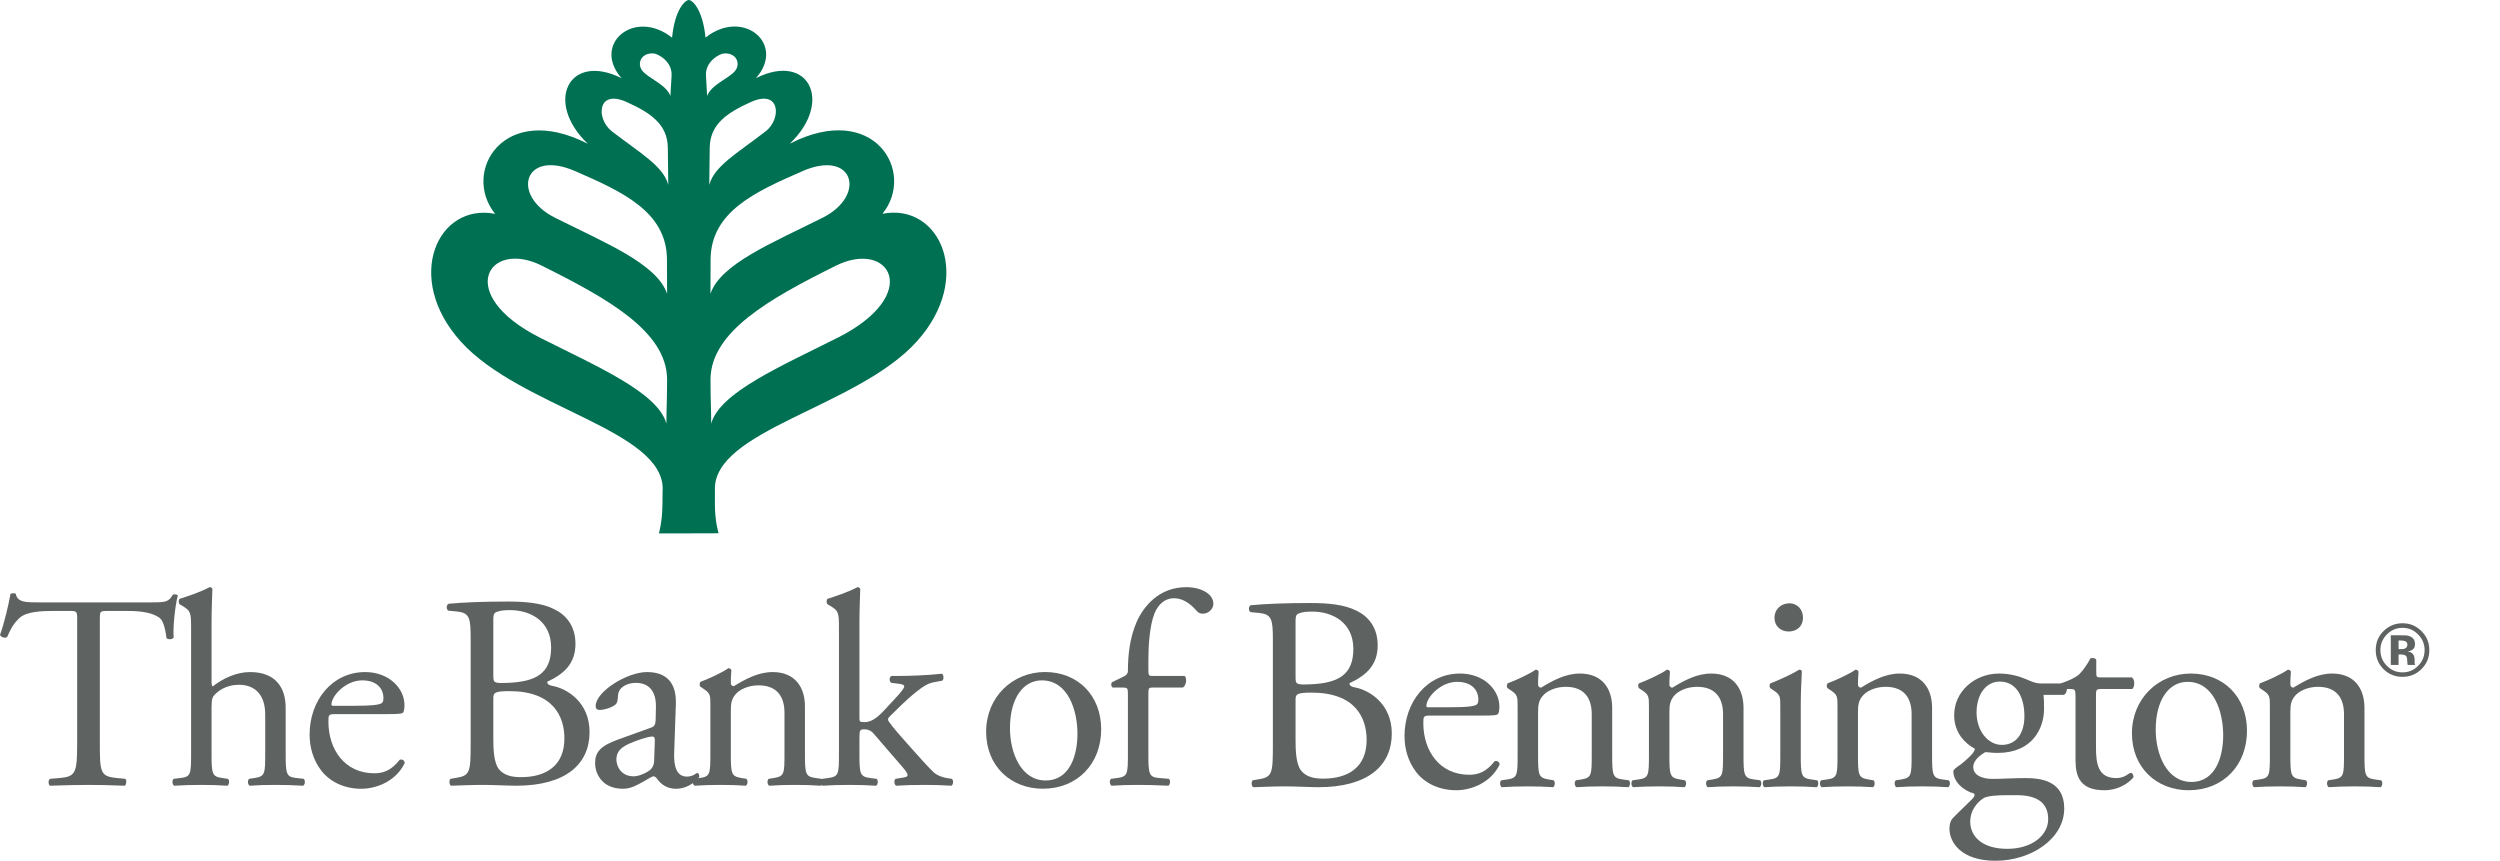<svg width="639" height="220" viewBox="0 0 639 220" fill="none" xmlns="http://www.w3.org/2000/svg">
<g clip-path="url(#clip0_38_27)">
<path d="M618.93 161.312C620.268 162.65 620.937 164.263 620.937 166.153C620.937 168.097 620.252 169.736 618.883 171.067C617.551 172.356 615.953 173 614.089 173C612.163 173 610.54 172.34 609.221 171.021C607.901 169.702 607.242 168.079 607.242 166.153C607.242 164.152 607.954 162.489 609.379 161.163C610.716 159.924 612.287 159.305 614.089 159.305C615.978 159.305 617.592 159.974 618.93 161.312ZM614.089 160.476C612.516 160.476 611.175 161.046 610.066 162.185C608.976 163.3 608.431 164.623 608.431 166.153C608.431 167.738 608.985 169.085 610.094 170.194C611.196 171.303 612.528 171.857 614.089 171.857C615.644 171.857 616.972 171.3 618.075 170.185C619.177 169.064 619.729 167.72 619.729 166.153C619.729 164.629 619.181 163.306 618.084 162.185C616.975 161.046 615.644 160.476 614.089 160.476ZM613.076 167.277V169.962H611.088V162.371C611.559 162.371 612.262 162.374 613.197 162.38C614.139 162.38 614.662 162.383 614.767 162.39C615.368 162.433 615.867 162.563 616.263 162.78C616.938 163.152 617.276 163.755 617.276 164.592C617.276 165.23 617.096 165.691 616.737 165.976C616.384 166.261 615.947 166.431 615.427 166.487C615.904 166.586 616.263 166.732 616.505 166.924C616.951 167.283 617.174 167.85 617.174 168.624V169.302C617.174 169.377 617.177 169.451 617.183 169.525C617.195 169.599 617.214 169.674 617.239 169.748L617.304 169.962H615.408C615.346 169.72 615.306 169.37 615.288 168.912C615.269 168.454 615.229 168.144 615.167 167.983C615.068 167.717 614.882 167.531 614.609 167.425C614.461 167.363 614.235 167.323 613.931 167.305L613.494 167.277H613.076ZM613.847 165.911C614.312 165.911 614.674 165.818 614.935 165.632C615.195 165.446 615.325 165.146 615.325 164.731C615.325 164.316 615.12 164.028 614.712 163.867C614.439 163.762 614.055 163.709 613.559 163.709H613.076V165.911H613.847Z" fill="#5E6261"/>
<path d="M205.168 43.719C218.197 38.065 221.626 49.964 210.233 55.666C197.215 62.181 184.127 67.505 181.594 75.104C181.594 71.24 181.629 71.982 181.629 66.198C181.782 54.134 192.962 49.021 205.168 43.731V43.719ZM180.451 19.451C180.145 15.657 184.021 13.737 184.975 13.666C188.226 13.419 189.31 16.187 187.991 17.99C186.518 20.004 181.841 21.536 180.745 24.516L180.451 19.451ZM181.405 37.758C181.488 31.726 185.847 28.816 191.914 26.083C199.513 22.643 199.772 30.43 195.707 33.564C188.297 39.278 182.607 42.424 181.287 47.242C181.287 45.31 181.405 40.656 181.405 37.758ZM214.098 86.32C199.748 93.565 183.95 100.304 181.782 108.268C181.782 104.404 181.605 102.601 181.605 96.817C181.841 84.753 196.497 76.436 213.662 67.906C227.34 61.108 236.046 75.234 214.098 86.332V86.32ZM225.549 54.641C234.232 43.967 223.381 25.694 201.857 36.733C213.073 26.06 206.746 13.218 193.233 19.969C200.95 11.227 189.923 2.003 180.333 9.601C179.603 2.356 176.94 -0.035 176.057 -0C175.114 0.035 172.499 2.38 171.78 9.625C162.19 2.026 151.163 11.251 158.88 19.992C145.379 13.242 139.04 26.083 150.256 36.757C128.732 25.718 117.882 43.99 126.564 54.664C111.909 51.766 103.049 70.946 117.764 87.286C132.973 104.18 170.095 109.953 169.377 125.386C169.377 125.386 169.341 124.231 169.318 128.909C169.306 133.22 168.422 136.331 168.422 136.331H176.057L183.667 136.307C183.667 136.307 182.713 133.232 182.725 128.779C182.736 124.42 182.736 125.362 182.736 125.362C182.018 109.929 219.14 104.156 234.349 87.262C249.064 70.922 240.193 51.754 225.549 54.641ZM170.472 66.186C170.472 71.971 170.508 71.24 170.508 75.093C167.975 67.494 154.886 62.169 141.868 55.654C130.476 49.952 133.904 38.053 146.934 43.708C159.139 49.009 170.319 54.122 170.472 66.174V66.186ZM171.356 24.516C170.26 21.536 165.583 20.004 164.111 17.99C162.779 16.175 163.875 13.419 167.126 13.666C168.081 13.737 171.945 15.657 171.65 19.451L171.356 24.516ZM170.814 47.242C169.506 42.424 163.816 39.278 156.394 33.564C152.329 30.43 152.589 22.643 160.187 26.083C166.255 28.828 170.614 31.738 170.696 37.758C170.696 40.656 170.814 45.31 170.814 47.242ZM138.451 67.894C155.616 76.424 170.272 84.741 170.508 96.805C170.508 102.59 170.331 104.404 170.331 108.256C168.163 100.292 152.365 93.565 138.015 86.308C116.067 75.21 124.773 61.097 138.451 67.882V67.894Z" fill="#007053"/>
<path d="M25.518 190.017C25.518 197.439 25.659 198.429 29.759 198.853L32.021 199.065C32.445 199.348 32.304 200.62 31.88 200.832C27.851 200.691 25.447 200.62 22.62 200.62C19.792 200.62 17.318 200.691 12.794 200.832C12.37 200.62 12.229 199.419 12.794 199.065L15.339 198.853C19.368 198.5 19.721 197.439 19.721 190.017V158.42C19.721 156.229 19.721 156.158 17.601 156.158H13.713C10.674 156.158 6.786 156.3 5.019 157.926C3.322 159.481 2.615 161.036 1.838 162.803C1.272 163.227 0.283 162.874 0 162.308C1.131 159.127 2.191 154.603 2.686 151.776C2.898 151.635 3.817 151.564 4.029 151.776C4.453 154.038 6.786 153.967 10.037 153.967H38.666C42.483 153.967 43.119 153.826 44.179 151.988C44.532 151.847 45.31 151.917 45.451 152.2C44.674 155.098 44.179 160.824 44.391 162.944C44.108 163.51 42.907 163.51 42.553 163.086C42.341 161.319 41.846 158.703 40.786 157.926C39.16 156.724 36.474 156.158 32.587 156.158H27.568C25.447 156.158 25.518 156.229 25.518 158.562V190.017Z" fill="#5E6261"/>
<path d="M48.844 160.753C48.844 156.583 48.773 156.159 46.653 154.886L45.946 154.462C45.593 154.25 45.593 153.26 45.946 153.048C47.713 152.483 51.035 151.423 53.58 150.08C53.863 150.08 54.146 150.221 54.287 150.504C54.216 152.624 54.075 156.159 54.075 159.269V174.113C54.075 174.749 54.146 175.315 54.358 175.456C56.902 173.477 60.295 171.78 63.9 171.78C70.616 171.78 73.019 175.951 73.019 180.899V192.704C73.019 197.793 73.16 198.571 75.705 198.853L77.614 199.065C78.108 199.419 77.967 200.62 77.472 200.833C74.927 200.691 72.878 200.62 70.403 200.62C67.93 200.62 65.738 200.691 63.83 200.833C63.335 200.62 63.194 199.419 63.688 199.065L65.102 198.853C67.717 198.429 67.788 197.793 67.788 192.704V182.595C67.788 178.071 65.597 175.032 61.073 175.032C58.67 175.032 56.832 175.88 55.559 176.94C54.287 178.001 54.075 178.354 54.075 180.828V192.704C54.075 197.793 54.216 198.5 56.761 198.853L58.245 199.065C58.74 199.348 58.599 200.62 58.104 200.833C55.983 200.691 53.934 200.62 51.46 200.62C48.986 200.62 46.794 200.691 44.532 200.833C44.038 200.62 43.896 199.419 44.391 199.065L46.158 198.853C48.773 198.571 48.844 197.793 48.844 192.704V160.753Z" fill="#5E6261"/>
<path d="M85.849 182.524C84.011 182.524 83.941 182.666 83.941 184.433C83.941 191.572 88.111 197.651 95.674 197.651C98.007 197.651 99.986 196.944 102.178 194.187C102.884 193.975 103.379 194.399 103.45 195.036C101.117 199.842 96.028 201.61 92.352 201.61C87.757 201.61 84.153 199.63 82.103 196.944C79.982 194.187 79.134 190.865 79.134 187.755C79.134 179.06 84.859 171.78 93.342 171.78C99.421 171.78 103.379 175.95 103.379 180.191C103.379 181.181 103.238 181.747 103.097 182.029C102.884 182.453 101.895 182.524 98.926 182.524H85.849ZM90.232 180.404C95.462 180.404 97.017 180.121 97.583 179.697C97.795 179.555 98.007 179.273 98.007 178.354C98.007 176.374 96.664 173.9 92.564 173.9C88.464 173.9 84.789 177.717 84.718 180.05C84.718 180.191 84.718 180.404 85.213 180.404H90.232Z" fill="#5E6261"/>
<path d="M120.297 163.156C120.297 157.925 120.014 156.653 116.833 156.3L114.571 156.088C114.006 155.663 114.076 154.603 114.642 154.32C118.459 153.967 123.266 153.755 129.839 153.755C134.293 153.755 138.534 154.108 141.715 155.734C144.754 157.219 147.087 160.046 147.087 164.57C147.087 169.659 144.118 172.275 139.877 174.254C139.877 174.961 140.442 175.173 141.22 175.314C145.037 176.021 150.692 179.555 150.692 187.119C150.692 195.319 144.613 200.832 131.889 200.832C129.839 200.832 126.376 200.62 123.407 200.62C120.438 200.62 117.893 200.761 115.278 200.832C114.854 200.62 114.712 199.489 115.137 199.065L116.409 198.853C120.155 198.287 120.297 197.439 120.297 190.017V163.156ZM126.093 188.957C126.093 191.501 126.234 195.106 127.577 196.662C128.92 198.287 131.041 198.641 133.162 198.641C139.453 198.641 144.259 195.813 144.259 188.745C144.259 183.16 141.432 176.657 130.193 176.657C126.376 176.657 126.093 177.081 126.093 178.495V188.957ZM126.093 172.558C126.093 174.537 126.164 174.678 129.769 174.537C136.979 174.254 140.866 172.133 140.866 165.489C140.866 158.844 135.706 155.946 130.334 155.946C128.779 155.946 127.719 156.088 127.083 156.37C126.376 156.582 126.093 156.936 126.093 158.208V172.558Z" fill="#5E6261"/>
<path d="M166.384 185.988C167.444 185.634 167.515 184.998 167.586 183.938L167.656 180.686C167.727 178.071 166.879 174.537 162.496 174.537C160.517 174.537 158.114 175.526 157.972 177.717C157.902 178.848 157.831 179.697 157.266 180.121C156.205 180.969 154.297 181.464 153.236 181.464C152.6 181.464 152.247 181.11 152.247 180.474C152.247 176.799 160.234 171.78 165.395 171.78C170.555 171.78 172.958 174.749 172.746 180.05L172.322 192.35C172.18 195.601 172.817 198.499 175.573 198.499C176.28 198.499 176.916 198.287 177.341 198.075C177.694 197.863 178.047 197.58 178.259 197.58C178.542 197.58 178.754 198.004 178.754 198.499C178.754 198.853 176.28 201.61 172.817 201.61C171.12 201.61 169.424 200.973 168.222 199.418C167.939 198.994 167.515 198.429 167.091 198.429C166.596 198.429 165.748 199.065 164.334 199.842C162.779 200.691 161.224 201.61 159.245 201.61C157.266 201.61 155.498 201.044 154.297 199.984C152.954 198.782 152.105 197.015 152.105 195.036C152.105 192.279 153.449 190.653 157.972 189.027L166.384 185.988ZM162.002 198.429C163.415 198.429 165.607 197.368 166.313 196.661C167.162 195.813 167.232 194.824 167.232 193.339L167.374 189.169C167.374 188.391 167.091 188.25 166.667 188.25C166.243 188.25 165.041 188.532 163.769 188.957C159.598 190.37 157.548 191.431 157.548 194.187C157.548 195.389 158.397 198.429 162.002 198.429Z" fill="#5E6261"/>
<path d="M181.57 180.333C181.57 177.576 181.57 177.223 179.662 175.95L179.025 175.526C178.743 175.243 178.743 174.466 179.096 174.254C180.722 173.688 184.751 171.85 186.165 170.79C186.448 170.79 186.801 170.931 186.942 171.285C186.801 172.911 186.801 173.971 186.801 174.607C186.801 175.031 187.084 175.385 187.579 175.385C190.547 173.547 193.87 171.78 197.475 171.78C203.342 171.78 205.745 175.809 205.745 180.545V192.703C205.745 197.792 205.886 198.499 208.431 198.853L209.986 199.065C210.481 199.418 210.34 200.62 209.845 200.832C207.724 200.69 205.674 200.62 203.2 200.62C200.726 200.62 198.535 200.69 196.626 200.832C196.132 200.62 195.99 199.418 196.485 199.065L197.828 198.853C200.443 198.428 200.514 197.792 200.514 192.703V182.171C200.514 178.141 198.676 175.173 193.87 175.173C191.184 175.173 188.851 176.304 187.861 177.647C186.942 178.848 186.801 179.838 186.801 181.888V192.703C186.801 197.792 186.942 198.428 189.487 198.853L190.759 199.065C191.254 199.418 191.113 200.62 190.618 200.832C188.71 200.69 186.66 200.62 184.186 200.62C181.712 200.62 179.52 200.69 177.541 200.832C177.046 200.62 176.905 199.418 177.4 199.065L178.884 198.853C181.5 198.499 181.57 197.792 181.57 192.703V180.333Z" fill="#5E6261"/>
<path d="M214.439 160.753C214.439 156.583 214.369 156.159 212.248 154.886L211.541 154.462C211.188 154.25 211.188 153.26 211.541 153.048C213.308 152.483 216.631 151.423 219.175 150.08C219.458 150.08 219.741 150.221 219.882 150.504C219.812 152.624 219.67 156.159 219.67 159.269V183.514C219.67 184.433 219.741 184.575 220.943 184.575C222.498 184.575 223.841 183.797 225.749 181.818L228.647 178.708C230.627 176.587 231.121 175.809 231.121 175.456C231.121 175.103 230.768 174.891 229.566 174.749L227.87 174.537C227.234 174.325 227.234 172.982 227.87 172.77H229.496C232.606 172.77 236.776 172.629 240.735 172.204C241.23 172.417 241.3 173.618 240.876 173.972L238.614 174.396C237.2 174.678 235.999 175.385 234.161 176.87C231.404 179.061 229.001 181.606 227.728 182.807C226.88 183.585 226.81 183.938 227.234 184.504C228.435 186.13 229.566 187.473 231.97 190.159C234.726 193.269 237.2 196.026 238.614 197.369C239.604 198.288 241.018 198.712 242.29 198.924L243.28 199.065C243.774 199.419 243.704 200.62 243.138 200.833C241.088 200.691 238.685 200.62 236.423 200.62C233.595 200.62 231.121 200.691 229.072 200.833C228.506 200.55 228.435 199.348 228.93 199.065L230.203 198.853C231.263 198.712 231.97 198.571 231.97 198.146C231.97 197.722 231.687 197.227 230.768 196.167L223.205 187.402C222.568 186.695 221.791 186.412 221.013 186.412C219.741 186.412 219.67 186.625 219.67 188.816V192.704C219.67 197.793 219.812 198.5 222.356 198.853L224.053 199.065C224.548 199.419 224.406 200.62 223.911 200.833C221.579 200.691 219.529 200.62 217.055 200.62C214.581 200.62 212.39 200.691 210.269 200.833C209.774 200.62 209.633 199.419 210.198 199.065L211.753 198.853C214.369 198.5 214.439 197.793 214.439 192.704V160.753Z" fill="#5E6261"/>
<path d="M281.462 186.4C281.462 195.236 275.383 201.598 266.547 201.598C258.418 201.598 252.057 195.872 252.057 187.036C252.057 178.201 258.772 171.768 267.113 171.768C275.454 171.768 281.462 177.706 281.462 186.4ZM266.276 173.9C261.611 173.9 258.147 178.354 258.147 186.129C258.147 192.562 261.046 199.489 267.266 199.489C273.486 199.489 275.395 192.986 275.395 187.543C275.395 181.535 272.992 173.9 266.276 173.9Z" fill="#5E6261"/>
<path d="M294.727 175.739C293.525 175.739 293.525 175.88 293.525 177.789V192.704C293.525 197.793 293.667 198.641 296.211 198.853L298.756 199.065C299.251 199.419 299.11 200.62 298.615 200.833C295.434 200.691 293.384 200.62 290.91 200.62C288.436 200.62 286.245 200.691 284.124 200.833C283.629 200.62 283.488 199.419 283.983 199.065L285.608 198.853C288.224 198.5 288.295 197.793 288.295 192.704V177.789C288.295 175.88 288.295 175.739 286.881 175.739H284.407C283.983 175.456 283.912 174.82 284.195 174.396L287.234 172.911C287.8 172.629 288.295 172.204 288.295 171.498C288.295 167.398 288.789 163.015 290.486 159.057C292.253 155.028 296.211 150.08 303.209 150.08C306.956 150.08 310.137 151.776 310.137 154.321C310.137 155.735 308.794 156.865 307.451 156.865C306.673 156.865 306.249 156.583 305.754 156.017C304.411 154.462 302.432 152.907 300.099 152.907C297.908 152.907 296.141 154.25 295.08 156.795C293.808 160.046 293.525 165.207 293.525 168.741V170.791C293.525 172.699 293.525 172.77 294.727 172.77H302.785C303.563 173.477 303.068 175.456 302.29 175.739H294.727Z" fill="#5E6261"/>
<path d="M325.347 163.533C325.347 158.302 325.064 157.03 321.883 156.677L319.621 156.464C319.055 156.04 319.126 154.98 319.692 154.697C323.509 154.344 328.315 154.132 334.889 154.132C339.342 154.132 343.584 154.485 346.765 156.111C349.804 157.595 352.137 160.423 352.137 164.947C352.137 170.036 349.168 172.652 344.927 174.631C344.927 175.338 345.492 175.55 346.27 175.691C350.087 176.398 355.742 179.932 355.742 187.496C355.742 195.695 349.663 201.209 336.939 201.209C334.889 201.209 331.426 200.997 328.457 200.997C325.488 200.997 322.943 201.138 320.328 201.209C319.904 200.997 319.762 199.866 320.186 199.442L321.459 199.23C325.205 198.664 325.347 197.816 325.347 190.394V163.533ZM331.143 189.334C331.143 191.878 331.284 195.483 332.627 197.039C333.97 198.664 336.091 199.018 338.211 199.018C344.503 199.018 349.309 196.19 349.309 189.122C349.309 183.537 346.482 177.034 335.243 177.034C331.426 177.034 331.143 177.458 331.143 178.872V189.334ZM331.143 172.934C331.143 174.914 331.214 175.055 334.819 174.914C342.029 174.631 345.916 172.51 345.916 165.866C345.916 159.221 340.756 156.323 335.384 156.323C333.829 156.323 332.769 156.464 332.132 156.747C331.426 156.959 331.143 157.313 331.143 158.585V172.934Z" fill="#5E6261"/>
<path d="M365.708 182.901C363.871 182.901 363.8 183.042 363.8 184.81C363.8 191.949 367.97 198.028 375.534 198.028C377.866 198.028 379.846 197.321 382.037 194.564C382.744 194.352 383.239 194.776 383.309 195.413C380.977 200.219 375.887 201.986 372.212 201.986C367.617 201.986 364.012 200.007 361.962 197.321C359.841 194.564 358.993 191.242 358.993 188.132C358.993 179.437 364.719 172.157 373.201 172.157C379.28 172.157 383.239 176.327 383.239 180.568C383.239 181.558 383.097 182.124 382.956 182.406C382.744 182.83 381.754 182.901 378.785 182.901H365.708ZM370.091 180.78C375.322 180.78 376.877 180.498 377.442 180.074C377.654 179.932 377.866 179.65 377.866 178.731C377.866 176.751 376.523 174.277 372.424 174.277C368.324 174.277 364.648 178.094 364.577 180.427C364.577 180.568 364.577 180.78 365.072 180.78H370.091Z" fill="#5E6261"/>
<path d="M387.904 180.71C387.904 177.953 387.904 177.599 385.996 176.327L385.359 175.903C385.077 175.62 385.077 174.843 385.43 174.631C387.056 174.065 391.085 172.227 392.499 171.167C392.782 171.167 393.135 171.308 393.276 171.662C393.135 173.288 393.135 174.348 393.135 174.984C393.135 175.408 393.418 175.762 393.913 175.762C396.881 173.924 400.204 172.157 403.809 172.157C409.676 172.157 412.079 176.186 412.079 180.922V193.08C412.079 198.169 412.22 198.876 414.765 199.23L416.32 199.442C416.815 199.795 416.674 200.997 416.179 201.209C414.058 201.067 412.008 200.997 409.534 200.997C407.06 200.997 404.869 201.067 402.96 201.209C402.466 200.997 402.324 199.795 402.819 199.442L404.162 199.23C406.777 198.805 406.848 198.169 406.848 193.08V182.548C406.848 178.518 405.01 175.55 400.204 175.55C397.518 175.55 395.185 176.681 394.195 178.024C393.276 179.225 393.135 180.215 393.135 182.265V193.08C393.135 198.169 393.276 198.805 395.821 199.23L397.093 199.442C397.588 199.795 397.447 200.997 396.952 201.209C395.044 201.067 392.994 200.997 390.52 200.997C388.046 200.997 385.854 201.067 383.875 201.209C383.38 200.997 383.239 199.795 383.734 199.442L385.218 199.23C387.834 198.876 387.904 198.169 387.904 193.08V180.71Z" fill="#5E6261"/>
<path d="M421.469 180.71C421.469 177.953 421.469 177.599 419.56 176.327L418.924 175.903C418.641 175.62 418.641 174.843 418.995 174.631C420.62 174.065 424.65 172.227 426.063 171.167C426.346 171.167 426.699 171.308 426.841 171.662C426.699 173.288 426.699 174.348 426.699 174.984C426.699 175.408 426.982 175.762 427.477 175.762C430.446 173.924 433.768 172.157 437.373 172.157C443.24 172.157 445.643 176.186 445.643 180.922V193.08C445.643 198.169 445.785 198.876 448.33 199.23L449.885 199.442C450.379 199.795 450.238 200.997 449.743 201.209C447.623 201.067 445.573 200.997 443.099 200.997C440.625 200.997 438.433 201.067 436.525 201.209C436.03 200.997 435.889 199.795 436.384 199.442L437.727 199.23C440.342 198.805 440.413 198.169 440.413 193.08V182.548C440.413 178.518 438.575 175.55 433.768 175.55C431.082 175.55 428.749 176.681 427.76 178.024C426.841 179.225 426.699 180.215 426.699 182.265V193.08C426.699 198.169 426.841 198.805 429.386 199.23L430.658 199.442C431.153 199.795 431.011 200.997 430.517 201.209C428.608 201.067 426.558 200.997 424.084 200.997C421.61 200.997 419.419 201.067 417.439 201.209C416.945 200.997 416.803 199.795 417.298 199.442L418.783 199.23C421.398 198.876 421.469 198.169 421.469 193.08V180.71Z" fill="#5E6261"/>
<path d="M455.045 180.71C455.045 177.953 455.045 177.6 453.136 176.328L452.5 175.903C452.217 175.621 452.217 174.843 452.571 174.631C454.197 174.066 458.226 172.228 459.851 171.167C460.205 171.167 460.488 171.309 460.558 171.592C460.417 174.066 460.276 177.458 460.276 180.357V193.08C460.276 198.17 460.417 198.877 462.962 199.23L464.446 199.442C464.941 199.795 464.8 200.997 464.305 201.209C462.184 201.068 460.134 200.997 457.66 200.997C455.186 200.997 452.995 201.068 451.016 201.209C450.521 200.997 450.379 199.795 450.874 199.442L452.359 199.23C454.974 198.877 455.045 198.17 455.045 193.08V180.71ZM460.841 157.808C460.841 160.282 459.074 161.413 457.165 161.413C454.974 161.413 453.56 159.858 453.56 157.949C453.56 155.616 455.328 154.203 457.377 154.203C459.427 154.203 460.841 155.828 460.841 157.808Z" fill="#5E6261"/>
<path d="M469.665 180.71C469.665 177.953 469.665 177.599 467.756 176.327L467.12 175.903C466.837 175.62 466.837 174.843 467.191 174.631C468.817 174.065 472.846 172.227 474.26 171.167C474.542 171.167 474.896 171.308 475.037 171.662C474.896 173.288 474.896 174.348 474.896 174.984C474.896 175.408 475.178 175.762 475.673 175.762C478.642 173.924 481.964 172.157 485.569 172.157C491.436 172.157 493.84 176.186 493.84 180.922V193.08C493.84 198.169 493.981 198.876 496.526 199.23L498.081 199.442C498.576 199.795 498.434 200.997 497.94 201.209C495.819 201.067 493.769 200.997 491.295 200.997C488.821 200.997 486.63 201.067 484.721 201.209C484.226 200.997 484.085 199.795 484.58 199.442L485.923 199.23C488.538 198.805 488.609 198.169 488.609 193.08V182.548C488.609 178.518 486.771 175.55 481.964 175.55C479.278 175.55 476.946 176.681 475.956 178.024C475.037 179.225 474.896 180.215 474.896 182.265V193.08C474.896 198.169 475.037 198.805 477.582 199.23L478.854 199.442C479.349 199.795 479.208 200.997 478.713 201.209C476.804 201.067 474.754 200.997 472.28 200.997C469.806 200.997 467.615 201.067 465.636 201.209C465.141 200.997 465 199.795 465.494 199.442L466.979 199.23C469.594 198.876 469.665 198.169 469.665 193.08V180.71Z" fill="#5E6261"/>
<path d="M527.828 174.701C528.606 175.055 528.464 177.458 527.404 177.6H522.315C522.456 178.801 522.456 180.003 522.456 181.205C522.456 186.082 519.558 192.444 510.581 192.444C509.308 192.444 508.319 192.302 507.47 192.232C506.622 192.727 504.36 194.07 504.36 196.119C504.36 197.745 505.986 199.088 509.308 199.088C511.712 199.088 514.61 198.876 517.72 198.876C521.678 198.876 527.616 199.583 527.616 206.652C527.616 214.357 519.204 220.012 510.015 220.012C501.321 220.012 498.281 215.346 498.281 211.812C498.281 210.681 498.564 209.762 499.059 209.196C500.26 207.924 502.24 206.086 503.865 204.46C504.502 203.824 505.067 203.188 504.431 202.764C501.674 202.057 499.271 199.654 499.271 197.18C499.271 196.826 499.554 196.544 500.331 195.978C501.533 195.201 502.876 193.999 504.078 192.727C504.431 192.302 504.784 191.737 504.784 191.383C502.381 190.111 499.483 187.354 499.483 182.83C499.483 176.751 504.714 172.157 511.005 172.157C513.691 172.157 516.165 172.864 517.791 173.57C520.053 174.56 520.548 174.701 522.103 174.701H527.828ZM513.055 203.247C510.793 203.247 507.965 203.388 506.976 204.025C505.279 205.085 503.583 207.276 503.583 209.962C503.583 213.779 506.622 216.96 513.055 216.96C519.487 216.96 523.516 213.426 523.516 209.397C523.516 205.085 520.547 203.247 515.458 203.247H513.055ZM517.437 183.042C517.437 178.236 515.458 174.207 511.146 174.207C507.753 174.207 505.208 177.317 505.208 182.124C505.208 186.93 508.248 190.394 511.641 190.394C515.458 190.394 517.437 187.354 517.437 183.042Z" fill="#5E6261"/>
<path d="M537.006 176.115C535.804 176.115 535.733 176.327 535.733 177.812V191.03C535.733 195.13 536.228 198.876 540.893 198.876C541.6 198.876 542.237 198.735 542.802 198.523C543.438 198.311 544.357 197.533 544.569 197.533C545.135 197.533 545.417 198.311 545.276 198.735C544.004 200.219 541.459 201.986 537.854 201.986C531.775 201.986 530.503 198.593 530.503 194.352V178.165C530.503 176.256 530.432 176.115 529.018 176.115H527.039C526.615 175.832 526.544 175.055 526.827 174.631C528.877 173.994 530.644 173.076 531.351 172.439C532.27 171.591 533.613 169.683 534.32 168.269C534.673 168.127 535.521 168.127 535.804 168.622V171.803C535.804 173.076 535.875 173.146 537.076 173.146H544.923C545.771 173.782 545.63 175.691 544.993 176.115H537.006Z" fill="#5E6261"/>
<path d="M574.328 186.789C574.328 195.625 568.249 201.986 559.414 201.986C551.285 201.986 544.923 196.261 544.923 187.425C544.923 178.589 551.638 172.157 559.979 172.157C568.32 172.157 574.328 178.094 574.328 186.789ZM559.131 174.277C554.466 174.277 551.002 178.731 551.002 186.506C551.002 192.939 553.9 199.866 560.12 199.866C566.341 199.866 568.249 193.363 568.249 187.92C568.249 181.911 565.846 174.277 559.131 174.277Z" fill="#5E6261"/>
<path d="M580.183 180.71C580.183 177.953 580.183 177.599 578.275 176.327L577.639 175.903C577.356 175.62 577.356 174.843 577.709 174.631C579.335 174.065 583.364 172.227 584.778 171.167C585.061 171.167 585.414 171.308 585.556 171.662C585.414 173.288 585.414 174.348 585.414 174.984C585.414 175.408 585.697 175.762 586.192 175.762C589.161 173.924 592.483 172.157 596.088 172.157C601.955 172.157 604.358 176.186 604.358 180.922V193.08C604.358 198.169 604.5 198.876 607.044 199.23L608.599 199.442C609.094 199.795 608.953 200.997 608.458 201.209C606.337 201.067 604.288 200.997 601.814 200.997C599.34 200.997 597.148 201.067 595.24 201.209C594.745 200.997 594.604 199.795 595.098 199.442L596.441 199.23C599.057 198.805 599.127 198.169 599.127 193.08V182.548C599.127 178.518 597.29 175.55 592.483 175.55C589.797 175.55 587.464 176.681 586.475 178.024C585.556 179.225 585.414 180.215 585.414 182.265V193.08C585.414 198.169 585.556 198.805 588.1 199.23L589.373 199.442C589.868 199.795 589.726 200.997 589.231 201.209C587.323 201.067 585.273 200.997 582.799 200.997C580.325 200.997 578.134 201.067 576.154 201.209C575.66 200.997 575.518 199.795 576.013 199.442L577.497 199.23C580.113 198.876 580.183 198.169 580.183 193.08V180.71Z" fill="#5E6261"/>
</g>
<defs>
<clipPath id="clip0_38_27">
<rect width="638.276" height="220" fill="white"/>
</clipPath>
</defs>
</svg>
